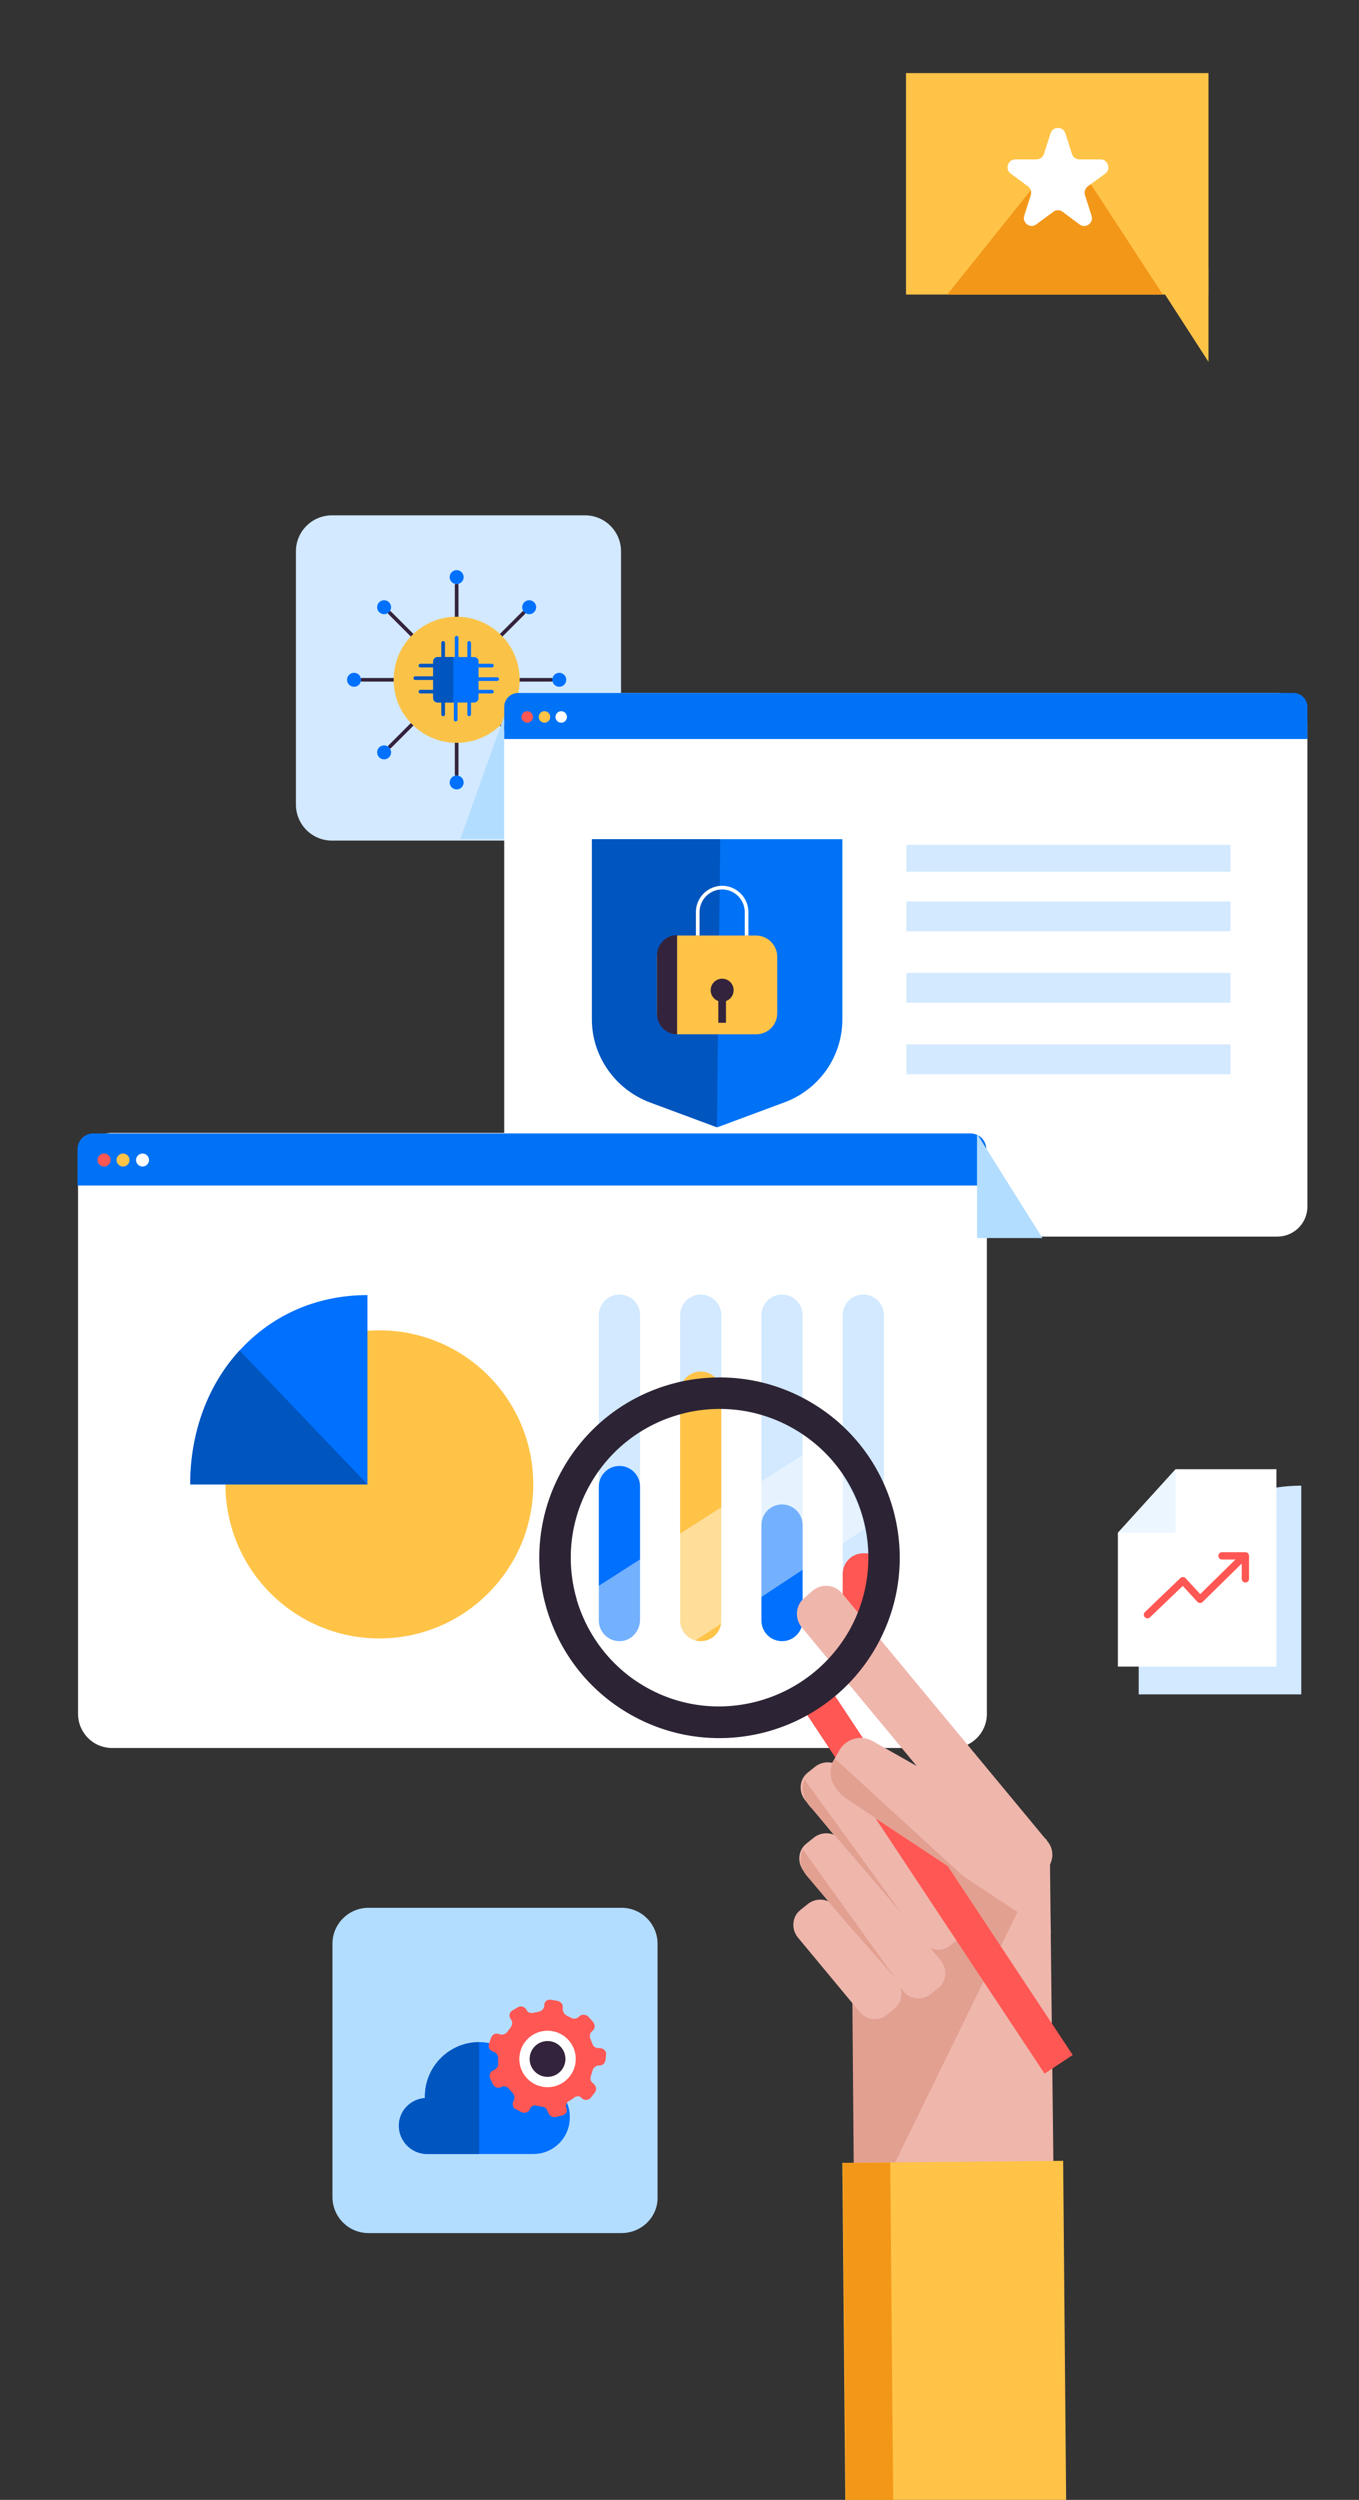 <svg fill="none" height="684" viewBox="0 0 372 684" width="372" xmlns="http://www.w3.org/2000/svg" xmlns:xlink="http://www.w3.org/1999/xlink"><rect x="0" y="0" width="372" height="684" fill="#333333" stroke="none"/><clipPath id="a"><path d="m0 0h372v684h-372z"/></clipPath><clipPath id="b"><path d="m95 156h60v60h-60z"/></clipPath><clipPath id="c"><path d="m306 402h50.2v61.6h-50.2z"/></clipPath><g clip-path="url(#a)"><path d="m160.124 230h-69.252c-5.534 0-9.872-4.487-9.872-9.872v-69.256c0-5.534 4.487-9.872 9.872-9.872h69.252c5.535 0 9.872 4.487 9.872 9.872v69.256c.15 5.385-4.337 9.872-9.872 9.872z" fill="#d2e9ff"/><g clip-path="url(#b)"><path d="m125 160.107v51.807" stroke="#34233c" stroke-linecap="round" stroke-linejoin="round" stroke-miterlimit="10"/><path d="m125 159.819c1.055 0 1.91-.855 1.91-1.909 0-1.055-.855-1.91-1.91-1.91s-1.91.855-1.91 1.91c0 1.054.855 1.909 1.91 1.909z" fill="#0070fe"/><path d="m125 216c1.055 0 1.91-.855 1.91-1.91 0-1.054-.855-1.909-1.91-1.909s-1.91.855-1.91 1.909c0 1.055.855 1.91 1.91 1.91z" fill="#0070fe"/><path d="m143.317 167.684-36.633 36.632" stroke="#34233c" stroke-linecap="round" stroke-linejoin="round" stroke-miterlimit="10"/><path d="m144.856 168.053c1.055 0 1.91-.855 1.91-1.909 0-1.055-.855-1.91-1.91-1.91-1.054 0-1.909.855-1.909 1.91 0 1.054.855 1.909 1.909 1.909z" fill="#0070fe"/><path d="m105.144 207.766c1.055 0 1.91-.855 1.91-1.91 0-1.054-.855-1.909-1.91-1.909s-1.91.855-1.91 1.909c0 1.055.855 1.91 1.91 1.91z" fill="#0070fe"/><path d="m143.317 204.316-36.633-36.632" stroke="#34233c" stroke-linecap="round" stroke-linejoin="round" stroke-miterlimit="10"/><path d="m144.856 207.766c1.055 0 1.91-.855 1.91-1.91 0-1.054-.855-1.909-1.91-1.909-1.054 0-1.909.855-1.909 1.909 0 1.055.855 1.91 1.909 1.91z" fill="#0070fe"/><path d="m105.144 168.053c1.055 0 1.91-.855 1.91-1.909 0-1.055-.855-1.91-1.91-1.91s-1.91.855-1.91 1.91c0 1.054.855 1.909 1.91 1.909z" fill="#0070fe"/><path d="m150.914 186h-51.807" stroke="#34233c" stroke-linecap="round" stroke-linejoin="round" stroke-miterlimit="10"/><path d="m153.091 187.91c1.054 0 1.909-.855 1.909-1.91s-.855-1.91-1.909-1.91c-1.055 0-1.91.855-1.91 1.91s.855 1.91 1.91 1.91z" fill="#0070fe"/><path d="m96.91 187.91c1.055 0 1.91-.855 1.91-1.91s-.855-1.91-1.91-1.91c-1.055 0-1.91.855-1.91 1.91s.855 1.91 1.91 1.91z" fill="#0070fe"/><path d="m125 203.248c9.526 0 17.249-7.722 17.249-17.248s-7.723-17.249-17.249-17.249-17.248 7.723-17.248 17.249 7.722 17.248 17.248 17.248z" fill="#fac348"/><path d="m129.784 192.222h-10.02c-.678 0-1.212-.534-1.212-1.212v-10.02c0-.678.534-1.212 1.212-1.212h10.02c.678 0 1.212.534 1.212 1.212v10.02c0 .678-.534 1.212-1.212 1.212z" fill="#0070fe"/><path d="m124.076 192.222h-4.23c-.698 0-1.273-.575-1.273-1.273v-9.897c0-.699.575-1.274 1.273-1.274h4.23" fill="#0055bf"/><g stroke-linecap="round" stroke-linejoin="round" stroke-miterlimit="10"><path d="m125 174.48v5.298" stroke="#0070fe"/><path d="m121.304 175.897v3.881" stroke="#0055bf"/><path d="m128.429 175.897v3.881" stroke="#0070fe"/><path d="m124.733 196.904v-5.319" stroke="#0070fe"/><path d="m128.429 195.466v-3.881" stroke="#0070fe"/><path d="m121.304 195.466v-3.881" stroke="#0055bf"/><path d="m136.088 185.815h-5.318" stroke="#0070fe"/><path d="m134.651 182.119h-3.881" stroke="#0070fe"/><path d="m134.651 189.244h-3.881" stroke="#0070fe"/><path d="m113.665 185.548h5.298" stroke="#0055bf"/><path d="m115.082 189.244h3.881" stroke="#0055bf"/><path d="m115.082 182.119h3.881" stroke="#0055bf"/></g></g><path d="m126 229.522 12-33.522v33.522z" fill="#b3ddff"/><path d="m349.62 338.349h-203.337c-4.589 0-8.26-3.672-8.26-8.263v-132.211c0-4.591 3.671-8.263 8.26-8.263h203.337c4.589 0 8.26 3.672 8.26 8.263v132.211c0 4.591-3.671 8.263-8.26 8.263z" fill="#fff"/><path d="m357.88 202.203h-219.857v-8.787c0-2.099 1.705-3.804 3.802-3.804h212.253c2.097 0 3.802 1.705 3.802 3.804z" fill="#0072f5"/><path d="m144.316 197.744c.869 0 1.573-.705 1.573-1.574s-.704-1.574-1.573-1.574-1.573.705-1.573 1.574.704 1.574 1.573 1.574z" fill="#ff5753"/><path d="m149.036 197.744c.869 0 1.573-.705 1.573-1.574s-.704-1.574-1.573-1.574-1.573.705-1.573 1.574.704 1.574 1.573 1.574z" fill="#ffc347"/><path d="m153.624 197.744c.869 0 1.573-.705 1.573-1.574s-.704-1.574-1.573-1.574-1.573.705-1.573 1.574.704 1.574 1.573 1.574z" fill="#fff"/><path d="m260.789 478.276h-230.076c-5.192 0-9.345-4.155-9.345-9.35v-149.596c0-5.194 4.154-9.35 9.345-9.35h230.076c5.192 0 9.345 4.156 9.345 9.35v149.596c0 5.195-4.153 9.35-9.345 9.35z" fill="#fff"/><g clip-path="url(#c)"><path d="m356.2 463.6h-44.5v-12.6c0-24.6 19.9-44.5 44.5-44.5z" fill="#d2e9ff"/><path d="m349.4 456h-43.4v-36.6l15.8-17.4h27.6z" fill="#fff"/><path d="m306 419.4 15.8-17.4v17.4z" fill="#ecf6ff"/><g stroke="#ff5753" stroke-linecap="round" stroke-linejoin="round" stroke-miterlimit="10" stroke-width="2"><path d="m314.1 441.8 9.7-9.3 4.7 5.1 10.9-10.7"/><path d="m334.5 425.7h6.4v6.3"/></g></g><path d="m270.134 324.376h-248.914v-9.944c0-2.374 1.928-4.304 4.302-4.304h240.162c2.373 0 4.302 1.93 4.302 4.304v9.944z" fill="#0072f5"/><path d="m28.488 319.182c.983 0 1.78-.798 1.78-1.781 0-.984-.797-1.781-1.78-1.781-.983 0-1.78.797-1.78 1.781 0 .983.797 1.781 1.78 1.781z" fill="#ff5753"/><path d="m33.68 319.182c.983 0 1.78-.798 1.78-1.781 0-.984-.797-1.781-1.78-1.781s-1.78.797-1.78 1.781c0 .983.797 1.781 1.78 1.781z" fill="#ffc347"/><path d="m39.02 319.182c.983 0 1.78-.798 1.78-1.781 0-.984-.797-1.781-1.78-1.781s-1.78.797-1.78 1.781c0 .983.797 1.781 1.78 1.781z" fill="#fff"/><path d="m103.845 448.297c-23.267 0-42.129-18.87-42.129-42.148s18.862-42.148 42.129-42.148c23.267 0 42.129 18.87 42.129 42.148s-18.862 42.148-42.129 42.148z" fill="#ffc347"/><path d="m103.845 432.863c-14.747 0-26.701-11.96-26.701-26.714 0-14.753 11.954-26.713 26.701-26.713 14.747 0 26.701 11.96 26.701 26.713 0 14.754-11.954 26.714-26.701 26.714z" fill="#ffc347"/><path d="m100.582 354.354c-28.63 0-48.507 23.152-48.507 51.795h48.507z" fill="#0070fe"/><path d="m65.574 369.492c-8.604 9.35-13.499 22.262-13.499 36.657h48.507" fill="#0055bf"/><g fill="#d2e9ff"><path d="m169.56 449.04c-3.115 0-5.637-2.523-5.637-5.64v-83.554c0-3.117 2.522-5.639 5.637-5.639s5.637 2.522 5.637 5.639v83.554c-.149 3.117-2.522 5.64-5.637 5.64z"/><path d="m191.811 449.04c-3.115 0-5.637-2.523-5.637-5.64v-83.554c0-3.117 2.522-5.639 5.637-5.639s5.637 2.522 5.637 5.639v83.554c0 3.117-2.522 5.64-5.637 5.64z"/><path d="m214.062 449.04c-3.115 0-5.637-2.523-5.637-5.64v-83.554c0-3.117 2.522-5.639 5.637-5.639s5.637 2.522 5.637 5.639v83.554c0 3.117-2.522 5.64-5.637 5.64z"/><path d="m236.313 449.04c-3.115 0-5.637-2.523-5.637-5.64v-83.554c0-3.117 2.522-5.639 5.637-5.639s5.637 2.522 5.637 5.639v83.554c0 3.117-2.522 5.64-5.637 5.64z"/></g><path d="m169.56 449.04c-3.115 0-5.637-2.523-5.637-5.64v-36.657c0-3.117 2.522-5.639 5.637-5.639s5.637 2.522 5.637 5.639v36.657c-.149 3.117-2.522 5.64-5.637 5.64z" fill="#0070fe"/><path d="m191.811 449.039c-3.115 0-5.637-2.522-5.637-5.639v-62.48c0-3.117 2.522-5.64 5.637-5.64s5.637 2.523 5.637 5.64v62.48c0 3.117-2.522 5.639-5.637 5.639z" fill="#ffc347"/><path d="m214.062 449.04c-3.115 0-5.637-2.523-5.637-5.64v-26.12c0-3.116 2.522-5.639 5.637-5.639s5.637 2.523 5.637 5.639v26.12c0 3.117-2.522 5.64-5.637 5.64z" fill="#0070fe"/><path d="m236.906 449.04h-.593c-3.115 0-5.637-2.523-5.637-5.64v-12.763c0-3.116 2.522-5.639 5.637-5.639h.593c3.115 0 5.637 2.523 5.637 5.639v12.763c-.148 3.117-2.522 5.64-5.637 5.64z" fill="#ff5753"/><path d="m289.374 680.764-54.79.51 5.987-120.965-7.6-55.586 54.416 2.698.412 37.124z" fill="#efb6ac"/><path d="m286.818 506.199-52.948 108.267-.899-109.743z" fill="#e2a091"/><path d="m275.6 512.993-56.132-67.734c-2.049-2.419-1.716-6.189.839-8.163l2.129-1.856c2.419-2.051 6.188-1.719 8.161.836l56.132 67.733c2.05 2.419 1.717 6.19-.839 8.164l-2.128 1.855c-2.556 1.975-6.112 1.583-8.162-.835z" fill="#efb6ac"/><path d="m252.702 531.537-32.293-38.956c-1.913-2.342-1.598-5.763.667-7.541l1.975-1.583c2.342-1.915 5.761-1.601 7.539.664l32.293 38.956c1.913 2.342 1.598 5.762-.667 7.541l-1.975 1.583c-2.205 1.992-5.548 1.541-7.539-.664z" fill="#efb6ac"/><path d="m247.322 544.871-27.275-32.88c-1.914-2.342-1.598-5.762.667-7.541l1.974-1.583c2.342-1.915 5.762-1.6 7.539.664l27.275 32.88c1.914 2.342 1.598 5.762-.667 7.541l-1.974 1.583c-2.342 1.915-5.762 1.6-7.539-.664z" fill="#efb6ac"/><path d="m235.323 550.503-16.907-20.359c-1.914-2.341-1.598-5.762.667-7.541l1.974-1.583c2.342-1.915 5.762-1.6 7.539.664l16.908 20.359c1.913 2.342 1.598 5.762-.667 7.541l-1.975 1.583c-2.205 1.992-5.625 1.678-7.539-.664z" fill="#efb6ac"/><path d="m293.633 562.274-68.469-103.411-7.704 5.104 68.469 103.412z" fill="#ff5753"/><path d="m221.243 383.277c-23.715-13.41-53.804-5.051-67.221 18.675s-5.071 53.819 18.643 67.229c23.715 13.411 53.804 5.051 67.221-18.674 13.417-23.726 5.071-53.819-18.643-67.23zm-44.337 78.405c-19.489-11.021-26.491-35.856-15.388-55.491 11.026-19.499 35.858-26.512 55.484-15.414s26.491 35.856 15.388 55.491c-11.163 19.421-35.994 26.435-55.484 15.414z" fill="#2c2334"/><path d="m287.674 529.179-57.246-37.771c-3.271-1.85-4.396-5.905-2.545-9.177l1.85-3.273c1.851-3.272 5.906-4.399 9.177-2.549l47.566 26.898z" fill="#efb6ac"/><path d="m231.469 525.829 13.389 15.129-25.069-34.871s-1.928 3.409.904 6.989z" fill="#e2a091"/><path d="m220.211 486.89s-1.963 4.108 2.113 8.033l24.479 28.599z" fill="#e2a091"/><path d="m228.499 481.139s-4.673 6.355 4.85 12.1l30.581 20.352z" fill="#e2a091"/><path d="m291.019 591.232-60.441.554.978 111.67 60.441-.554z" fill="#ffc347"/><path d="m243.684 591.7-12.997.119.978 111.669 12.997-.119z" fill="#f39719"/><path d="m157.866 437.779 65.76-42.176s10.47 9.16 13.072 22.689l-62.849 41.481s-11.608-7.464-15.983-21.994z" fill="#fff" opacity=".45"/><path d="m267.441 338.743v-28.522l17.907 28.522z" fill="#b3ddff"/><path d="m162.145 229.616h35.135 33.3v49.317c0 10.099-6.293 19.15-15.863 22.691l-18.354 6.82-18.354-6.82c-9.44-3.541-15.864-12.592-15.864-22.691z" fill="#0072f5"/><path d="m196.232 308.444-18.354-6.82c-9.439-3.541-15.863-12.592-15.863-22.691v-49.317h35.135" fill="#0055bf"/><path d="m206.982 282.999h-21.37c-3.146 0-5.768-2.623-5.768-5.771v-15.477c0-3.148 2.622-5.771 5.768-5.771h21.37c3.146 0 5.768 2.623 5.768 5.771v15.477c0 3.279-2.622 5.771-5.768 5.771z" fill="#ffc347"/><path d="m185.35 282.999c-3.015 0-5.506-2.492-5.506-5.509v-16.133c0-3.016 2.491-5.508 5.506-5.508" fill="#34233c"/><path d="m190.988 255.98v-6.427c0-3.673 3.015-6.689 6.686-6.689s6.686 3.016 6.686 6.689v6.427" stroke="#fff" stroke-miterlimit="10"/><path d="m197.674 274.08c1.738 0 3.147-1.409 3.147-3.148 0-1.738-1.409-3.148-3.147-3.148-1.737 0-3.146 1.41-3.146 3.148 0 1.739 1.409 3.148 3.146 3.148z" fill="#34233c"/><path d="m198.723 271.85h-2.098v8.001h2.098z" fill="#34233c"/><path d="m336.824 231.173h-88.72v7.335h88.72z" fill="#d2e9ff"/><path d="m336.824 246.657h-88.72v8.149h88.72z" fill="#d2e9ff"/><path d="m336.824 266.215h-88.72v8.149h88.72z" fill="#d2e9ff"/><path d="m336.824 285.773h-88.72v8.149h88.72z" fill="#d2e9ff"/><path d="m170.124 611h-69.252c-5.534 0-9.872-4.487-9.872-9.872v-69.256c0-5.534 4.487-9.872 9.872-9.872h69.252c5.535 0 9.872 4.487 9.872 9.872v69.256c.15 5.385-4.337 9.872-9.872 9.872z" fill="#b3ddff"/><path d="m146.016 569.451c-.149 0-.446 0-.595 0-1.782-6.093-7.575-10.7-14.259-10.7-8.169 0-14.854 6.687-14.854 14.861v.446c-4.01.297-7.129 3.566-7.129 7.578 0 4.161 3.416 7.728 7.724 7.728h29.113c5.495 0 9.951-4.458 9.951-9.957.149-5.498-4.307-9.956-9.951-9.956z" fill="#0070fe"/><path d="m131.162 558.751c-8.169 0-14.854 6.687-14.854 14.861v.446c-4.01.297-7.129 3.566-7.129 7.578 0 4.161 3.416 7.728 7.724 7.728h14.259z" fill="#0055bf"/><path d="m165.919 562.02c0-.594-.297-1.04-.742-1.337-.297-.149-.594-.297-1.04-.297h-.446c-.297 0-.594-.149-.891-.298-.297-.148-.445-.445-.594-.743l-.594-1.486c-.297-.594-.149-1.486.297-1.932l.297-.297c.743-.594.743-1.634.149-2.377l-1.189-1.338c-.148-.148-.297-.297-.594-.446-.594-.297-1.337-.297-1.931.149l-.297.297c-.445.446-1.485.595-2.079.149l-.594-.297-.595-.298c-.594-.297-1.039-1.04-1.039-1.783v-.297c.148-.743-.297-1.486-1.04-1.783-.149 0-.297-.149-.446-.149l-1.782-.297c-.891-.149-1.783.446-1.783 1.486v.297c-.148.743-.742 1.338-1.485 1.486l-1.485.297c-.297.149-.743 0-1.04 0-.297-.148-.594-.297-.743-.594l-.148-.297c-.149-.298-.594-.595-.891-.743-.446-.149-1.04-.149-1.486.148l-1.485.892c-.743.446-1.04 1.486-.446 2.229l.149.297c.445.595.297 1.486-.149 2.081l-.891 1.188c-.446.595-1.188.892-1.931.743l-.297-.148h-.149c-.891-.297-1.782.149-2.079 1.04l-.594 1.635c-.297.891.148 1.783 1.04 2.08l.297.149c.594.148 1.188.892 1.188 1.635v1.486c.148.743-.446 1.486-1.04 1.783l-.297.148c-.891.298-1.188 1.338-.891 2.081l.743 1.635c.148.297.297.445.445.594.446.446 1.188.594 1.783.297l.297-.148c.594-.298 1.485 0 1.931.594l1.039 1.189c.446.446.594 1.337.297 1.932l-.148.297c-.297.594-.149 1.337.148 1.783.149.149.297.297.446.297l1.634.892h.148c.298.149.446.149.743.149.594 0 1.04-.298 1.337-.892l.148-.297c.298-.595 1.189-1.04 1.783-.743 0 0 .148 0 .743.148.742.149.742.149.742.149.743 0 1.337.594 1.486 1.189l.148.297c.149.743.743 1.189 1.486 1.337h.594l1.782-.445c.891-.149 1.485-1.041 1.188-1.932l-.148-.297c-.149-.744.297-1.487.891-1.784 0 0 .149 0 .743-.446.594-.297.594-.445.594-.445.594-.446 1.485-.446 1.931 0l.148.148.149.149c.743.594 1.782.446 2.376-.297l1.04-1.338c.594-.743.446-1.783-.297-2.377l-.148-.149-.149-.149c-.594-.446-.743-1.337-.446-1.932l.446-1.486c.149-.743.891-1.188 1.485-1.337h.446c.891 0 1.634-.743 1.634-1.783z" fill="#ff5753"/><path d="m149.878 568.113c2.625 0 4.753-2.129 4.753-4.755 0-2.627-2.128-4.756-4.753-4.756s-4.753 2.129-4.753 4.756c0 2.626 2.128 4.755 4.753 4.755z" fill="#fff"/><path d="m149.878 571.085c4.266 0 7.724-3.46 7.724-7.727 0-4.268-3.458-7.728-7.724-7.728s-7.724 3.46-7.724 7.728c0 4.267 3.458 7.727 7.724 7.727z" fill="#fff"/><path d="m149.878 568.262c2.707 0 4.901-2.196 4.901-4.904 0-2.709-2.194-4.904-4.901-4.904s-4.902 2.195-4.902 4.904c0 2.708 2.195 4.904 4.902 4.904z" fill="#34233c"/><path d="m248 80.592h82.8v-60.592h-82.8z" fill="#ffc347"/><path d="m330.8 99v-25.311l-31-22.689z" fill="#ffc347"/><path d="m291.8 40 26.5 40.583h-59z" fill="#f39719"/><path d="m291.631 36.479 1.801 5.633c.277.892 1.108 1.502 2.031 1.502h5.818c2.031 0 2.908 2.676 1.246 3.896l-4.755 3.474c-.739.563-1.062 1.502-.785 2.394l1.801 5.633c.646 1.972-1.616 3.662-3.278 2.394l-4.664-3.474c-.738-.563-1.754-.563-2.493 0l-4.709 3.474c-1.662 1.221-3.878-.422-3.278-2.394l1.8-5.633c.277-.892-.046-1.878-.784-2.394l-4.71-3.474c-1.662-1.22-.785-3.896 1.247-3.896h5.817c.924 0 1.755-.61 2.032-1.502l1.8-5.633c.647-1.972 3.417-1.972 4.063 0z" fill="#fff"/></g></svg>